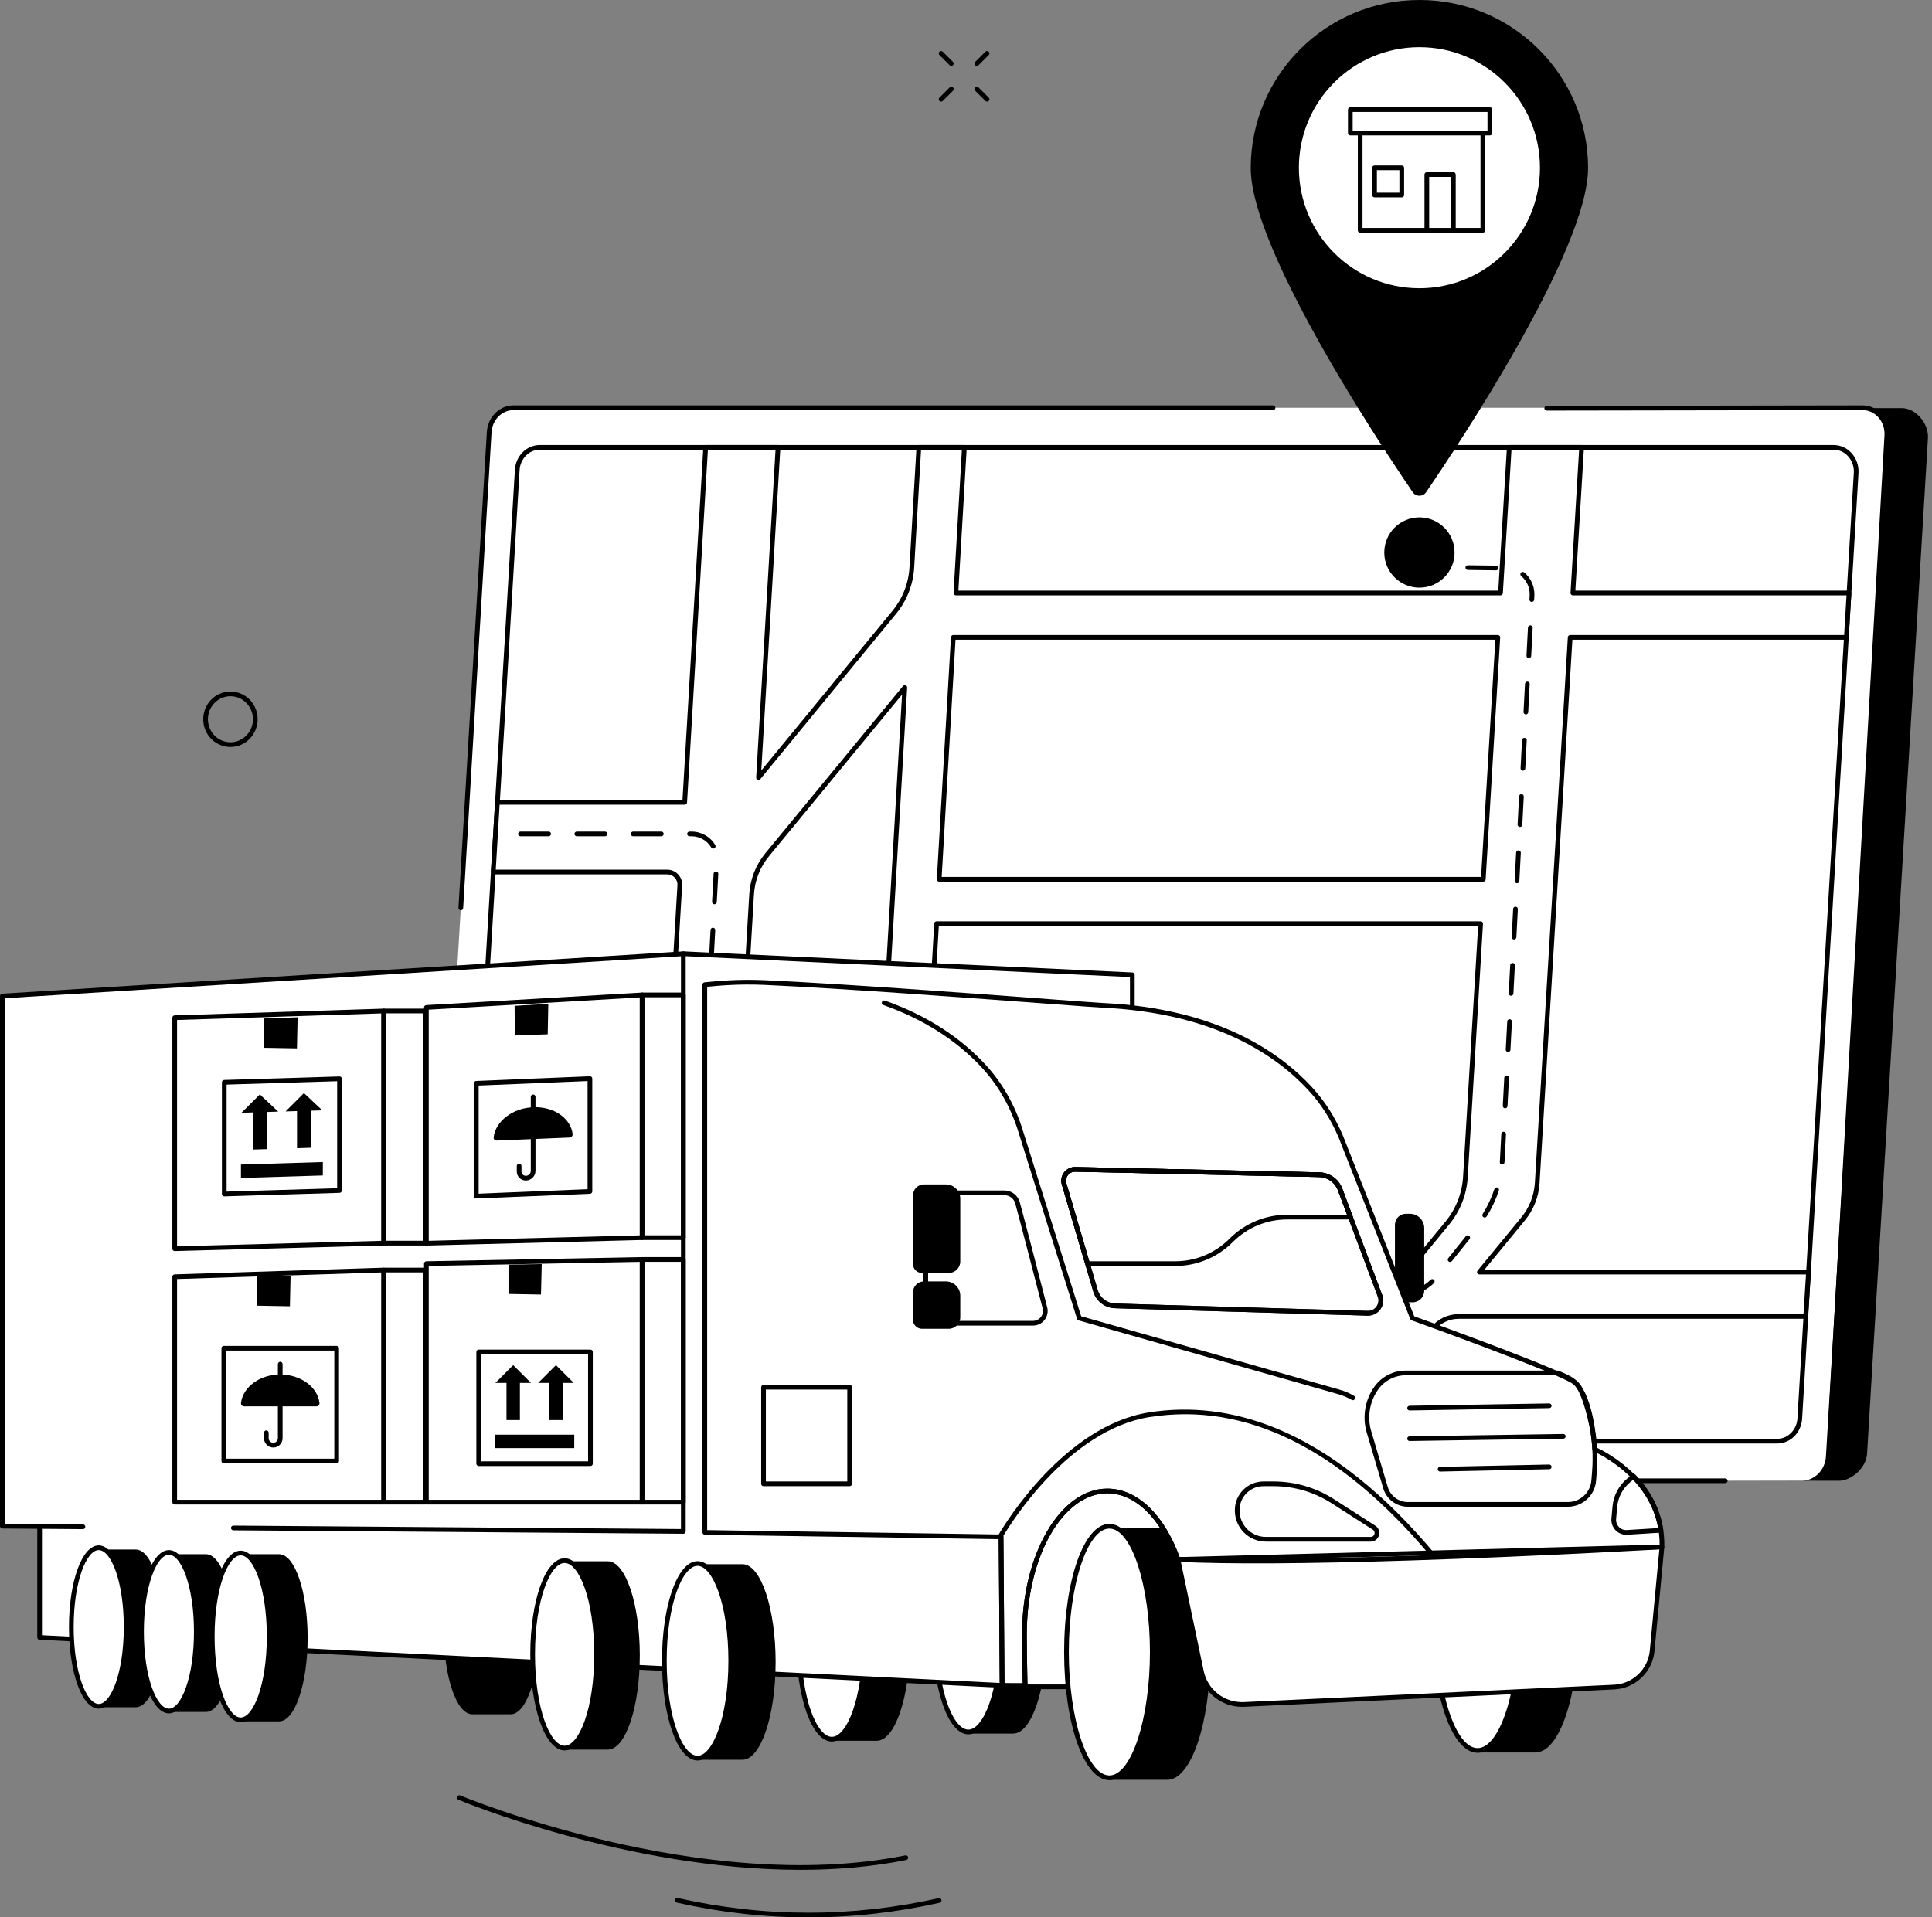 <svg width="135" height="134" viewBox="0 0 135 134" fill="none" xmlns="http://www.w3.org/2000/svg">
<rect x="0" y="0" width="135" height="134" fill="#808080" stroke="none"/>
<path d="M56.499 134C53.419 134 50.34 133.655 47.28 132.964C47.192 132.944 47.136 132.856 47.156 132.768C47.176 132.679 47.264 132.624 47.353 132.644C53.405 134.011 59.54 134.015 65.588 132.656C65.677 132.635 65.764 132.691 65.784 132.78C65.803 132.868 65.748 132.956 65.659 132.976C62.621 133.659 59.56 134 56.499 134Z" fill="black"/>
<path d="M55.931 130.676C43.805 130.676 32.169 125.839 32.029 125.779C31.946 125.744 31.907 125.648 31.942 125.565C31.977 125.481 32.073 125.443 32.157 125.477C32.324 125.548 49.075 132.51 63.262 129.667C63.351 129.649 63.438 129.707 63.455 129.796C63.473 129.885 63.416 129.971 63.327 129.989C60.904 130.474 58.407 130.676 55.931 130.676Z" fill="black"/>
<path d="M16.102 52.205C15.873 52.205 15.644 52.162 15.424 52.076C14.944 51.89 14.567 51.524 14.361 51.046C13.94 50.069 14.376 48.925 15.334 48.495C15.795 48.288 16.308 48.275 16.779 48.457C17.259 48.644 17.636 49.01 17.843 49.488C18.264 50.464 17.827 51.609 16.869 52.039C16.623 52.149 16.363 52.205 16.102 52.205ZM16.101 48.658C15.886 48.658 15.671 48.703 15.469 48.794C14.673 49.151 14.311 50.103 14.662 50.916C14.833 51.313 15.146 51.616 15.543 51.771C15.931 51.922 16.354 51.911 16.734 51.74C17.53 51.383 17.892 50.431 17.541 49.617C17.37 49.221 17.057 48.917 16.661 48.763C16.479 48.693 16.29 48.658 16.101 48.658Z" fill="black"/>
<path d="M66.474 4.608C66.432 4.608 66.39 4.592 66.358 4.56L65.644 3.847C65.58 3.783 65.58 3.679 65.644 3.615C65.708 3.551 65.812 3.551 65.876 3.615L66.59 4.328C66.654 4.392 66.654 4.496 66.59 4.56C66.558 4.592 66.516 4.608 66.474 4.608Z" fill="black"/>
<path d="M68.973 7.105C68.931 7.105 68.889 7.089 68.857 7.057L68.143 6.343C68.079 6.28 68.079 6.176 68.143 6.112C68.207 6.047 68.311 6.047 68.375 6.112L69.089 6.825C69.153 6.889 69.153 6.993 69.089 7.057C69.057 7.089 69.015 7.105 68.973 7.105Z" fill="black"/>
<path d="M65.76 7.105C65.718 7.105 65.676 7.089 65.644 7.057C65.58 6.993 65.58 6.889 65.644 6.825L66.358 6.112C66.422 6.047 66.526 6.047 66.59 6.112C66.654 6.176 66.654 6.28 66.59 6.343L65.876 7.057C65.844 7.089 65.802 7.105 65.76 7.105Z" fill="black"/>
<path d="M68.259 4.608C68.217 4.608 68.175 4.592 68.143 4.56C68.079 4.496 68.079 4.392 68.143 4.328L68.857 3.615C68.921 3.551 69.025 3.551 69.089 3.615C69.153 3.679 69.153 3.783 69.089 3.847L68.375 4.56C68.343 4.592 68.301 4.608 68.259 4.608Z" fill="black"/>
<path d="M128.493 103.487L34.501 103.31C33.518 103.31 32.74 102.423 32.802 101.374L37.055 30.397C37.112 29.438 37.856 28.692 38.754 28.692L132.878 28.521C133.861 28.521 134.779 29.58 134.716 30.628L130.464 101.606C130.406 102.564 129.391 103.487 128.493 103.487Z" fill="black"/>
<path d="M125.892 103.487H31.628C30.645 103.487 29.867 102.6 29.929 101.551L34.182 30.201C34.239 29.243 34.983 28.497 35.88 28.497H130.145C131.127 28.497 131.906 29.384 131.843 30.433L127.59 101.783C127.533 102.741 126.79 103.487 125.892 103.487Z" fill="white"/>
<path d="M78.809 103.651H63.754C63.663 103.651 63.59 103.577 63.59 103.487C63.59 103.396 63.663 103.323 63.754 103.323H78.809C78.899 103.323 78.973 103.396 78.973 103.487C78.973 103.577 78.899 103.651 78.809 103.651Z" fill="black"/>
<path d="M120.556 103.651H85.72C85.629 103.651 85.556 103.577 85.556 103.487C85.556 103.396 85.629 103.323 85.72 103.323H120.556C120.646 103.323 120.72 103.396 120.72 103.487C120.72 103.577 120.646 103.651 120.556 103.651Z" fill="black"/>
<path d="M127.906 99.813C127.903 99.813 127.9 99.813 127.896 99.813C127.806 99.808 127.737 99.73 127.742 99.64L131.68 30.423C131.709 29.943 131.542 29.475 131.224 29.137C130.935 28.83 130.552 28.661 130.145 28.661L108.078 28.696C108.078 28.696 108.078 28.696 108.078 28.696C107.988 28.696 107.914 28.623 107.914 28.532C107.914 28.442 107.987 28.368 108.078 28.368L130.145 28.332C130.643 28.332 131.111 28.538 131.463 28.912C131.843 29.315 132.041 29.873 132.007 30.442L128.069 99.658C128.064 99.746 127.992 99.813 127.906 99.813Z" fill="black"/>
<path d="M32.2 63.618C32.197 63.618 32.194 63.618 32.19 63.618C32.1 63.613 32.031 63.535 32.036 63.444L34.019 30.191C34.081 29.149 34.899 28.332 35.881 28.332H88.957C89.048 28.332 89.121 28.406 89.121 28.497C89.121 28.587 89.048 28.661 88.957 28.661H35.881C35.072 28.661 34.398 29.342 34.346 30.211L32.364 63.464C32.359 63.551 32.287 63.618 32.2 63.618Z" fill="black"/>
<path d="M124.188 100.718H33.776C32.867 100.718 32.146 99.896 32.203 98.925L36.142 32.843C36.195 31.956 36.884 31.265 37.715 31.265H128.127C129.037 31.265 129.758 32.087 129.7 33.058L125.761 99.14C125.708 100.027 125.02 100.718 124.188 100.718Z" fill="white"/>
<path d="M124.189 100.882H33.777C33.313 100.882 32.876 100.691 32.548 100.342C32.194 99.966 32.009 99.447 32.041 98.916L35.979 32.834C36.037 31.862 36.8 31.101 37.716 31.101H128.128C128.592 31.101 129.029 31.293 129.357 31.642C129.711 32.017 129.896 32.537 129.864 33.068L125.926 99.15C125.868 100.121 125.105 100.882 124.189 100.882ZM37.716 31.429C36.974 31.429 36.354 32.055 36.307 32.853L32.368 98.935C32.342 99.376 32.494 99.807 32.787 100.117C33.053 100.399 33.404 100.554 33.777 100.554H124.189C124.932 100.554 125.551 99.929 125.598 99.13L129.537 33.048C129.563 32.608 129.411 32.177 129.118 31.866C128.853 31.584 128.501 31.429 128.128 31.429H37.716Z" fill="black"/>
<path d="M109.718 44.545H129.015L129.201 41.444H109.904L110.516 31.265H105.46L104.849 41.444H66.793L67.387 31.265H64.204L63.715 39.655C63.648 40.805 63.218 41.904 62.487 42.794L53.002 54.344L54.366 31.265H49.31L47.843 56.075H34.755L34.468 60.942H46.623C47.129 60.942 47.531 61.368 47.501 61.874L46.843 73.012C46.784 74.009 47.029 75 47.545 75.855L49.247 78.672H41.992C41.026 78.672 40.228 79.425 40.172 80.389L39.675 88.904H32.8L32.591 92.005H39.494L38.986 100.718H42.168L42.676 92.005H57.29L62.546 100.718H67.602L62.346 92.005H95.77L88.615 100.718H93.67L100.125 92.858C100.569 92.318 101.231 92.005 101.929 92.005H126.176L126.372 88.904H103.373L106.427 85.185C107.013 84.471 107.359 83.589 107.415 82.667L109.718 44.545ZM104.662 44.545L103.646 61.451H65.626L66.612 44.545H104.662ZM52.701 76.021C52.119 75.058 51.843 73.942 51.91 72.819L52.518 62.519C52.579 61.494 52.963 60.515 53.616 59.723L63.225 48.051L61.56 76.586C61.492 77.757 60.523 78.672 59.35 78.672H54.302L52.701 76.021ZM42.857 88.904L43.219 82.695C43.25 82.177 43.678 81.773 44.196 81.773H51.118L55.419 88.904H42.857ZM59.477 87.25L56.173 81.773H61.353C63.095 81.773 64.532 80.411 64.626 78.672H64.621L65.445 64.553H103.46L102.396 82.249C102.325 83.432 101.882 84.563 101.129 85.479L98.317 88.904H62.406C61.207 88.904 60.096 88.276 59.477 87.25Z" fill="white"/>
<path d="M93.67 100.882H88.615C88.551 100.882 88.493 100.845 88.466 100.788C88.439 100.731 88.447 100.663 88.488 100.614L95.423 92.169H62.636L67.742 100.633C67.773 100.684 67.774 100.747 67.745 100.798C67.716 100.85 67.661 100.882 67.602 100.882H62.546C62.489 100.882 62.435 100.852 62.406 100.803L57.197 92.169H42.831L42.332 100.728C42.327 100.814 42.255 100.882 42.168 100.882H38.986C38.941 100.882 38.897 100.863 38.866 100.83C38.835 100.798 38.819 100.753 38.822 100.708L39.32 92.169H32.591C32.545 92.169 32.502 92.15 32.471 92.117C32.44 92.084 32.424 92.039 32.427 91.994L32.637 88.892C32.643 88.806 32.714 88.739 32.8 88.739H39.52L40.008 80.379C40.069 79.33 40.941 78.508 41.992 78.508H48.956L47.405 75.94C46.869 75.052 46.617 74.036 46.679 73.002L47.337 61.864C47.349 61.665 47.28 61.476 47.144 61.331C47.007 61.186 46.822 61.106 46.623 61.106H34.468C34.423 61.106 34.38 61.087 34.349 61.054C34.318 61.021 34.302 60.977 34.304 60.932L34.591 56.064C34.596 55.978 34.668 55.91 34.755 55.91H47.689L49.146 31.255C49.151 31.168 49.223 31.101 49.31 31.101H54.366C54.411 31.101 54.454 31.119 54.485 31.152C54.516 31.185 54.532 31.229 54.529 31.274L53.195 53.849L62.361 42.689C63.074 41.82 63.486 40.767 63.551 39.645L64.041 31.255C64.046 31.168 64.118 31.101 64.205 31.101H67.387C67.432 31.101 67.475 31.119 67.506 31.152C67.537 31.185 67.553 31.229 67.551 31.274L66.967 41.279H104.694L105.297 31.255C105.302 31.168 105.373 31.101 105.46 31.101H110.516C110.561 31.101 110.604 31.119 110.636 31.152C110.666 31.185 110.682 31.229 110.68 31.274L110.078 41.279H129.201C129.246 41.279 129.289 41.298 129.32 41.331C129.351 41.364 129.367 41.408 129.365 41.453L129.179 44.555C129.174 44.642 129.102 44.709 129.015 44.709H109.872L107.578 82.676C107.52 83.64 107.166 84.543 106.553 85.289L103.72 88.739H126.372C126.417 88.739 126.46 88.758 126.491 88.791C126.522 88.824 126.538 88.868 126.536 88.914L126.339 92.015C126.334 92.102 126.262 92.169 126.176 92.169H101.929C101.277 92.169 100.666 92.458 100.252 92.962L93.797 100.822C93.766 100.86 93.719 100.882 93.67 100.882ZM88.961 100.554H93.593L99.999 92.754C100.475 92.174 101.179 91.841 101.929 91.841H126.022L126.197 89.067H103.373C103.309 89.067 103.252 89.031 103.224 88.974C103.197 88.916 103.206 88.848 103.246 88.799L106.3 85.081C106.868 84.389 107.197 83.55 107.251 82.656L109.554 44.535C109.56 44.449 109.631 44.381 109.718 44.381H128.861L129.027 41.608H109.904C109.859 41.608 109.816 41.589 109.785 41.556C109.754 41.523 109.738 41.479 109.741 41.434L110.342 31.429H105.615L105.012 41.453C105.007 41.54 104.936 41.608 104.849 41.608H66.793C66.748 41.608 66.705 41.589 66.674 41.556C66.643 41.523 66.627 41.479 66.63 41.434L67.213 31.429H64.36L63.879 39.664C63.809 40.857 63.372 41.975 62.614 42.897L53.129 54.448C53.084 54.503 53.008 54.523 52.942 54.496C52.876 54.471 52.834 54.405 52.838 54.334L54.192 31.429H49.465L48.008 56.084C48.002 56.171 47.931 56.238 47.844 56.238H34.91L34.642 60.778H46.623C46.913 60.778 47.183 60.895 47.382 61.106C47.582 61.317 47.682 61.593 47.665 61.883L47.006 73.021C46.949 73.989 47.184 74.94 47.685 75.77L49.387 78.587C49.418 78.638 49.419 78.701 49.39 78.752C49.361 78.804 49.306 78.836 49.247 78.836H41.992C41.114 78.836 40.386 79.522 40.335 80.399L39.839 88.913C39.834 89 39.762 89.068 39.675 89.068H32.954L32.766 91.841H39.494C39.539 91.841 39.582 91.86 39.613 91.892C39.644 91.925 39.66 91.969 39.658 92.015L39.159 100.554H42.013L42.512 91.996C42.517 91.909 42.589 91.841 42.676 91.841H57.29C57.347 91.841 57.401 91.871 57.431 91.92L62.639 100.554H67.311L62.205 92.09C62.175 92.039 62.174 91.976 62.203 91.924C62.232 91.873 62.287 91.841 62.346 91.841H95.77C95.833 91.841 95.891 91.877 95.918 91.935C95.945 91.992 95.937 92.06 95.897 92.109L88.961 100.554ZM98.317 89.067H62.406C61.158 89.067 59.982 88.403 59.337 87.335L56.033 81.858C56.002 81.807 56.002 81.744 56.031 81.692C56.06 81.641 56.114 81.609 56.173 81.609H61.354C62.996 81.609 64.354 80.333 64.46 78.698C64.458 78.686 64.457 78.674 64.458 78.662L65.281 64.543C65.286 64.456 65.358 64.388 65.445 64.388H103.46C103.505 64.388 103.548 64.407 103.579 64.44C103.61 64.473 103.626 64.517 103.624 64.562L102.56 82.258C102.486 83.484 102.036 84.634 101.256 85.583L98.444 89.008C98.412 89.046 98.366 89.067 98.317 89.067ZM59.618 87.165C60.204 88.136 61.272 88.739 62.406 88.739H98.239L101.003 85.374C101.738 84.479 102.163 83.395 102.233 82.239L103.286 64.716H65.6L64.787 78.645C64.789 78.656 64.79 78.668 64.79 78.68C64.692 80.507 63.182 81.937 61.354 81.937H56.464L59.618 87.165ZM55.419 89.067H42.857C42.812 89.067 42.769 89.049 42.738 89.016C42.707 88.983 42.691 88.939 42.694 88.894L43.056 82.685C43.091 82.082 43.592 81.609 44.196 81.609H51.118C51.175 81.609 51.229 81.639 51.258 81.688L55.56 88.819C55.59 88.869 55.591 88.933 55.562 88.984C55.533 89.036 55.478 89.067 55.419 89.067ZM43.031 88.739H55.128L51.025 81.937H44.196C43.765 81.937 43.408 82.274 43.383 82.704L43.031 88.739ZM59.35 78.836H54.303C54.245 78.836 54.192 78.806 54.162 78.756L52.56 76.105C51.959 75.109 51.677 73.969 51.746 72.809L52.355 62.509C52.418 61.442 52.81 60.443 53.489 59.618L63.099 47.946C63.144 47.891 63.219 47.872 63.285 47.898C63.351 47.924 63.393 47.989 63.389 48.06L61.724 76.595C61.651 77.852 60.608 78.836 59.35 78.836ZM54.395 78.508H59.35C60.435 78.508 61.334 77.659 61.397 76.576L63.032 48.544L53.743 59.827C53.108 60.597 52.741 61.532 52.682 62.528L52.074 72.828C52.009 73.922 52.274 74.997 52.841 75.936L54.395 78.508ZM103.646 61.615H65.626C65.581 61.615 65.538 61.596 65.507 61.564C65.476 61.531 65.46 61.486 65.462 61.441L66.449 44.535C66.454 44.449 66.526 44.381 66.612 44.381H104.662C104.708 44.381 104.751 44.4 104.782 44.433C104.813 44.465 104.829 44.51 104.826 44.555L103.81 61.461C103.805 61.547 103.733 61.615 103.646 61.615ZM65.8 61.287H103.492L104.488 44.709H66.767L65.8 61.287Z" fill="black"/>
<path d="M60.81 90.616C60.148 90.616 59.515 90.411 58.981 90.023C58.908 89.97 58.892 89.868 58.945 89.794C58.998 89.721 59.1 89.704 59.174 89.758C59.652 90.105 60.217 90.288 60.809 90.288L60.927 90.288C61.018 90.288 61.091 90.361 61.092 90.452C61.092 90.542 61.018 90.616 60.928 90.616L60.81 90.616ZM62.896 90.613C62.806 90.613 62.732 90.54 62.732 90.449C62.732 90.358 62.805 90.285 62.896 90.285L64.865 90.281C64.865 90.281 64.865 90.281 64.865 90.281C64.956 90.281 65.029 90.355 65.029 90.445C65.029 90.536 64.956 90.609 64.865 90.61L62.897 90.613C62.896 90.613 62.896 90.613 62.896 90.613ZM66.834 90.606C66.743 90.606 66.67 90.533 66.67 90.443C66.67 90.352 66.743 90.278 66.834 90.278L68.802 90.275C68.802 90.275 68.802 90.275 68.802 90.275C68.893 90.275 68.966 90.348 68.967 90.439C68.967 90.53 68.893 90.603 68.803 90.603L66.834 90.606C66.834 90.606 66.834 90.606 66.834 90.606ZM70.771 90.6C70.681 90.6 70.607 90.527 70.607 90.437C70.607 90.346 70.68 90.272 70.771 90.272L72.74 90.269C72.74 90.269 72.74 90.269 72.74 90.269C72.831 90.269 72.904 90.342 72.904 90.433C72.904 90.523 72.831 90.597 72.74 90.597L70.772 90.6C70.771 90.6 70.771 90.6 70.771 90.6ZM74.709 90.594C74.618 90.594 74.545 90.521 74.545 90.43C74.544 90.34 74.618 90.266 74.708 90.266L76.677 90.263C76.677 90.263 76.677 90.263 76.677 90.263C76.768 90.263 76.841 90.336 76.841 90.427C76.842 90.517 76.768 90.591 76.678 90.591L74.709 90.594C74.709 90.594 74.709 90.594 74.709 90.594ZM78.646 90.588C78.556 90.588 78.482 90.515 78.482 90.424C78.482 90.334 78.555 90.26 78.646 90.26L80.615 90.257C80.615 90.257 80.615 90.257 80.615 90.257C80.705 90.257 80.779 90.33 80.779 90.42C80.779 90.511 80.706 90.585 80.615 90.585L78.646 90.588C78.646 90.588 78.646 90.588 78.646 90.588ZM82.584 90.582C82.493 90.582 82.42 90.508 82.42 90.418C82.419 90.327 82.493 90.254 82.583 90.254L84.552 90.25C84.552 90.25 84.552 90.25 84.552 90.25C84.643 90.25 84.716 90.323 84.716 90.414C84.717 90.505 84.643 90.578 84.553 90.578L82.584 90.582C82.584 90.582 82.584 90.582 82.584 90.582ZM86.521 90.575C86.43 90.575 86.357 90.502 86.357 90.412C86.357 90.321 86.43 90.247 86.521 90.247L88.489 90.244C88.49 90.244 88.49 90.244 88.49 90.244C88.58 90.244 88.654 90.317 88.654 90.408C88.654 90.498 88.581 90.572 88.49 90.572L86.521 90.575C86.521 90.575 86.521 90.575 86.521 90.575ZM90.459 90.569C90.368 90.569 90.295 90.496 90.294 90.405C90.294 90.315 90.368 90.241 90.458 90.241L92.427 90.238C92.427 90.238 92.427 90.238 92.427 90.238C92.518 90.238 92.591 90.311 92.591 90.402C92.591 90.492 92.518 90.566 92.427 90.566L90.459 90.569C90.459 90.569 90.459 90.569 90.459 90.569ZM94.396 90.563C94.305 90.563 94.232 90.49 94.232 90.399C94.232 90.308 94.305 90.235 94.396 90.235L96.364 90.232C96.364 90.232 96.364 90.232 96.365 90.232C96.455 90.232 96.528 90.305 96.529 90.395C96.529 90.486 96.455 90.56 96.365 90.56L94.396 90.563H94.396ZM98.333 90.543C98.249 90.543 98.178 90.48 98.17 90.395C98.161 90.305 98.226 90.225 98.317 90.215C98.936 90.153 99.522 89.878 99.965 89.44C100.029 89.376 100.133 89.376 100.197 89.441C100.26 89.505 100.26 89.609 100.195 89.673C99.699 90.164 99.043 90.472 98.349 90.542C98.344 90.542 98.338 90.543 98.333 90.543ZM57.884 88.513C57.828 88.513 57.773 88.484 57.742 88.432L56.737 86.74C56.691 86.662 56.717 86.561 56.794 86.515C56.872 86.468 56.973 86.494 57.019 86.572L58.025 88.265C58.071 88.343 58.045 88.443 57.967 88.49C57.941 88.505 57.912 88.513 57.884 88.513ZM101.325 88.196C101.289 88.196 101.253 88.185 101.223 88.16C101.152 88.104 101.141 88 101.197 87.93L102.428 86.393C102.484 86.322 102.588 86.31 102.658 86.367C102.729 86.424 102.741 86.527 102.684 86.598L101.453 88.135C101.421 88.175 101.373 88.196 101.325 88.196ZM55.873 85.127C55.817 85.127 55.762 85.099 55.732 85.047L54.726 83.354C54.68 83.276 54.706 83.176 54.783 83.129C54.861 83.083 54.962 83.109 55.008 83.187L56.014 84.879C56.06 84.957 56.034 85.058 55.956 85.104C55.93 85.12 55.901 85.127 55.873 85.127ZM103.743 85.091C103.713 85.091 103.683 85.083 103.656 85.066C103.579 85.018 103.556 84.916 103.604 84.84C103.946 84.295 104.221 83.709 104.422 83.098C104.451 83.012 104.543 82.965 104.63 82.993C104.716 83.022 104.762 83.115 104.734 83.201C104.524 83.837 104.238 84.447 103.882 85.014C103.851 85.064 103.798 85.091 103.743 85.091ZM53.862 81.742C53.806 81.742 53.752 81.713 53.721 81.662L52.716 79.969C52.669 79.891 52.695 79.79 52.773 79.744C52.851 79.698 52.952 79.724 52.998 79.801L54.003 81.494C54.049 81.572 54.024 81.673 53.946 81.719C53.919 81.734 53.891 81.742 53.862 81.742ZM104.963 81.387C104.959 81.387 104.955 81.387 104.95 81.387C104.86 81.38 104.792 81.301 104.799 81.211C104.804 81.153 104.807 81.094 104.811 81.037L104.905 79.249C104.909 79.159 104.979 79.087 105.077 79.094C105.168 79.099 105.237 79.176 105.232 79.266L105.138 81.055C105.135 81.115 105.131 81.176 105.126 81.236C105.12 81.322 105.048 81.387 104.963 81.387ZM51.852 78.356C51.795 78.356 51.741 78.328 51.71 78.276L50.705 76.583C50.659 76.505 50.684 76.405 50.762 76.359C50.84 76.312 50.941 76.338 50.987 76.416L51.992 78.109C52.039 78.186 52.013 78.287 51.935 78.333C51.909 78.349 51.88 78.356 51.852 78.356ZM105.172 77.456C105.169 77.456 105.166 77.456 105.163 77.455C105.073 77.451 105.004 77.373 105.008 77.283L105.112 75.317C105.116 75.227 105.189 75.157 105.284 75.162C105.375 75.166 105.444 75.244 105.439 75.334L105.336 77.3C105.331 77.388 105.259 77.456 105.172 77.456ZM49.911 74.934C49.846 74.934 49.784 74.896 49.758 74.832C49.507 74.206 49.349 73.548 49.29 72.877C49.282 72.787 49.349 72.707 49.439 72.699C49.531 72.69 49.609 72.758 49.617 72.848C49.673 73.487 49.823 74.113 50.063 74.709C50.097 74.793 50.056 74.889 49.972 74.922C49.952 74.93 49.931 74.934 49.911 74.934ZM105.379 73.523C105.376 73.523 105.373 73.523 105.37 73.523C105.28 73.519 105.21 73.441 105.215 73.351L105.319 71.385C105.324 71.294 105.398 71.226 105.491 71.23C105.582 71.234 105.651 71.312 105.646 71.402L105.543 73.368C105.538 73.456 105.466 73.523 105.379 73.523ZM49.493 71.06C49.49 71.06 49.487 71.06 49.484 71.06C49.393 71.055 49.324 70.978 49.329 70.887L49.436 68.921C49.441 68.831 49.52 68.761 49.609 68.767C49.699 68.772 49.769 68.849 49.764 68.939L49.657 70.905C49.652 70.993 49.58 71.06 49.493 71.06ZM105.586 69.591C105.583 69.591 105.58 69.591 105.577 69.591C105.487 69.587 105.417 69.509 105.422 69.419L105.526 67.453C105.53 67.362 105.601 67.29 105.698 67.298C105.789 67.302 105.858 67.38 105.853 67.47L105.75 69.436C105.745 69.524 105.673 69.591 105.586 69.591ZM49.707 67.129C49.704 67.129 49.701 67.129 49.698 67.129C49.608 67.124 49.538 67.046 49.543 66.956L49.65 64.99C49.655 64.899 49.732 64.83 49.823 64.835C49.913 64.84 49.983 64.917 49.978 65.008L49.871 66.974C49.866 67.061 49.794 67.129 49.707 67.129ZM105.793 65.659C105.79 65.659 105.787 65.659 105.784 65.659C105.694 65.654 105.624 65.577 105.629 65.487L105.732 63.521C105.737 63.431 105.81 63.359 105.905 63.366C105.996 63.37 106.065 63.448 106.06 63.538L105.957 65.504C105.952 65.591 105.88 65.659 105.793 65.659ZM49.921 63.197C49.918 63.197 49.915 63.197 49.912 63.197C49.822 63.192 49.752 63.114 49.757 63.024L49.865 61.058C49.869 60.968 49.949 60.894 50.037 60.903C50.128 60.908 50.197 60.986 50.192 61.076L50.085 63.042C50.08 63.129 50.008 63.197 49.921 63.197ZM106 61.727C105.997 61.727 105.994 61.727 105.991 61.727C105.901 61.722 105.831 61.645 105.836 61.555L105.94 59.589C105.944 59.498 106.02 59.429 106.112 59.434C106.203 59.438 106.272 59.516 106.267 59.606L106.164 61.572C106.159 61.66 106.087 61.727 106 61.727ZM49.839 59.308C49.783 59.308 49.728 59.279 49.697 59.228C49.412 58.745 48.887 58.446 48.328 58.446H48.18C48.089 58.446 48.016 58.373 48.016 58.282C48.016 58.191 48.089 58.118 48.18 58.118H48.328C49.002 58.118 49.636 58.479 49.98 59.06C50.026 59.139 50 59.239 49.922 59.285C49.896 59.301 49.867 59.308 49.839 59.308ZM46.211 58.446H44.242C44.151 58.446 44.078 58.372 44.078 58.282C44.078 58.191 44.151 58.118 44.242 58.118H46.211C46.301 58.118 46.375 58.191 46.375 58.282C46.375 58.372 46.302 58.446 46.211 58.446ZM42.273 58.446H40.305C40.214 58.446 40.141 58.372 40.141 58.282C40.141 58.191 40.214 58.118 40.305 58.118H42.273C42.364 58.118 42.437 58.191 42.437 58.282C42.437 58.372 42.364 58.446 42.273 58.446ZM38.336 58.446H36.367C36.277 58.446 36.203 58.372 36.203 58.282C36.203 58.191 36.276 58.118 36.367 58.118H38.336C38.427 58.118 38.5 58.191 38.5 58.282C38.5 58.372 38.427 58.446 38.336 58.446ZM106.207 57.795C106.204 57.795 106.201 57.795 106.198 57.795C106.108 57.791 106.038 57.713 106.043 57.623L106.146 55.657C106.151 55.566 106.223 55.498 106.319 55.502C106.41 55.506 106.479 55.584 106.474 55.674L106.371 57.64C106.366 57.727 106.294 57.795 106.207 57.795ZM106.414 53.863C106.411 53.863 106.408 53.863 106.405 53.863C106.315 53.858 106.245 53.781 106.25 53.691L106.354 51.725C106.358 51.634 106.433 51.562 106.526 51.569C106.617 51.574 106.686 51.651 106.681 51.742L106.578 53.708C106.573 53.795 106.501 53.863 106.414 53.863ZM106.621 49.931C106.618 49.931 106.615 49.931 106.612 49.931C106.522 49.926 106.452 49.849 106.457 49.759L106.56 47.793C106.565 47.702 106.636 47.632 106.733 47.637C106.823 47.642 106.893 47.719 106.888 47.81L106.785 49.776C106.78 49.864 106.708 49.931 106.621 49.931ZM106.828 45.999C106.825 45.999 106.822 45.999 106.819 45.999C106.729 45.994 106.659 45.917 106.664 45.827L106.767 43.861C106.772 43.77 106.845 43.701 106.94 43.705C107.03 43.71 107.1 43.787 107.095 43.878L106.992 45.844C106.987 45.931 106.915 45.999 106.828 45.999ZM107.035 42.067C107.032 42.067 107.029 42.067 107.026 42.067C106.936 42.062 106.866 41.985 106.871 41.895L106.885 41.618C106.887 41.588 106.888 41.558 106.888 41.529C106.888 41.037 106.671 40.574 106.293 40.256C106.224 40.198 106.215 40.094 106.273 40.025C106.331 39.956 106.434 39.947 106.504 40.005C106.956 40.385 107.216 40.94 107.216 41.529C107.216 41.564 107.215 41.6 107.213 41.635L107.199 41.912C107.194 41.999 107.122 42.067 107.035 42.067ZM104.531 39.859C104.531 39.859 104.53 39.859 104.529 39.859L102.56 39.833C102.47 39.831 102.397 39.757 102.399 39.666C102.4 39.577 102.473 39.505 102.563 39.505C102.563 39.505 102.564 39.505 102.565 39.505L104.533 39.531C104.624 39.532 104.696 39.606 104.695 39.697C104.694 39.787 104.621 39.859 104.531 39.859ZM100.594 39.806C100.593 39.806 100.593 39.806 100.592 39.806L98.954 39.785C98.863 39.783 98.791 39.709 98.792 39.618C98.793 39.529 98.866 39.456 98.956 39.456C98.957 39.456 98.957 39.456 98.958 39.456L100.596 39.478C100.687 39.48 100.759 39.554 100.758 39.645C100.757 39.734 100.684 39.806 100.594 39.806Z" fill="black"/>
<path d="M99.183 0C92.674 0 87.397 5.261 87.397 11.752C87.397 13.374 88.134 15.643 89.239 18.134C92.024 24.413 97.149 32.102 98.716 34.399C98.94 34.728 99.425 34.729 99.65 34.4C101.837 31.193 110.968 17.464 110.968 11.752C110.968 5.261 105.692 0 99.183 0Z" fill="black"/>
<path d="M99.183 20.146C103.835 20.146 107.606 16.375 107.606 11.723C107.606 7.071 103.835 3.3 99.183 3.3C94.532 3.3 90.761 7.071 90.761 11.723C90.761 16.375 94.532 20.146 99.183 20.146Z" fill="white"/>
<path d="M99.183 41.07C100.54 41.07 101.639 39.97 101.639 38.614C101.639 37.258 100.54 36.158 99.183 36.158C97.827 36.158 96.728 37.258 96.728 38.614C96.728 39.97 97.827 41.07 99.183 41.07Z" fill="black"/>
<path d="M103.615 9.064H95.043V16.099H103.615V9.064Z" fill="white"/>
<path d="M103.615 16.262H95.043C94.952 16.262 94.879 16.189 94.879 16.098V9.064C94.879 8.973 94.952 8.9 95.043 8.9H103.615C103.705 8.9 103.779 8.973 103.779 9.064V16.098C103.779 16.189 103.705 16.262 103.615 16.262ZM95.207 15.934H103.451V9.228H95.207V15.934Z" fill="black"/>
<path d="M101.555 12.201H99.701V16.098H101.555V12.201Z" fill="white"/>
<path d="M101.555 16.262H99.701C99.611 16.262 99.537 16.189 99.537 16.098V12.201C99.537 12.11 99.611 12.037 99.701 12.037H101.555C101.646 12.037 101.719 12.11 101.719 12.201V16.098C101.719 16.189 101.646 16.262 101.555 16.262ZM99.865 15.934H101.391V12.365H99.865V15.934Z" fill="black"/>
<path d="M97.949 11.73H96.048V13.631H97.949V11.73Z" fill="white"/>
<path d="M97.949 13.795H96.048C95.957 13.795 95.884 13.721 95.884 13.631V11.729C95.884 11.639 95.957 11.565 96.048 11.565H97.949C98.04 11.565 98.113 11.639 98.113 11.729V13.631C98.113 13.721 98.04 13.795 97.949 13.795ZM96.212 13.466H97.785V11.893H96.212V13.466Z" fill="black"/>
<path d="M104.103 7.661H94.356V9.3H104.103V7.661Z" fill="white"/>
<path d="M104.103 9.465H94.355C94.265 9.465 94.191 9.392 94.191 9.301V7.661C94.191 7.57 94.265 7.497 94.355 7.497H104.103C104.193 7.497 104.267 7.57 104.267 7.661V9.301C104.267 9.392 104.193 9.465 104.103 9.465ZM94.519 9.137H103.939V7.825H94.519V9.137Z" fill="black"/>
<path d="M70.798 107.487C70.797 107.487 70.794 107.487 70.794 107.487H67.666H67.663C66.382 107.487 65.343 110.563 65.343 114.319C65.343 118.076 66.382 121.153 67.663 121.153H67.665H70.794C70.794 121.153 70.797 121.153 70.798 121.153C72.08 121.153 73.118 118.076 73.118 114.32C73.118 110.564 72.08 107.487 70.798 107.487Z" fill="black"/>
<path d="M67.663 121.042C68.944 121.042 69.983 117.997 69.983 114.24C69.983 110.484 68.944 107.439 67.663 107.439C66.381 107.439 65.343 110.484 65.343 114.24C65.343 117.997 66.381 121.042 67.663 121.042Z" fill="white"/>
<path d="M67.663 121.206C66.27 121.206 65.179 118.147 65.179 114.24C65.179 110.335 66.27 107.275 67.663 107.275C69.056 107.275 70.147 110.335 70.147 114.24C70.147 118.147 69.056 121.206 67.663 121.206ZM67.663 107.603C66.622 107.603 65.507 110.27 65.507 114.241C65.507 118.211 66.622 120.878 67.663 120.878C68.704 120.878 69.819 118.211 69.819 114.241C69.819 110.27 68.704 107.603 67.663 107.603Z" fill="black"/>
<path d="M61.261 107.989C61.26 107.989 61.257 107.989 61.257 107.989H58.129H58.126C56.844 107.989 55.806 111.065 55.806 114.822C55.806 118.578 56.844 121.656 58.126 121.656H58.128H61.257C61.257 121.656 61.26 121.656 61.261 121.656C62.542 121.656 63.581 118.579 63.581 114.823C63.581 111.066 62.543 107.989 61.261 107.989Z" fill="black"/>
<path d="M58.126 121.545C59.407 121.545 60.445 118.5 60.445 114.743C60.445 110.987 59.407 107.942 58.126 107.942C56.844 107.942 55.806 110.987 55.806 114.743C55.806 118.5 56.844 121.545 58.126 121.545Z" fill="white"/>
<path d="M58.125 121.709C56.733 121.709 55.642 118.649 55.642 114.743C55.642 110.837 56.733 107.778 58.125 107.778C59.518 107.778 60.609 110.837 60.609 114.743C60.609 118.649 59.518 121.709 58.125 121.709ZM58.125 108.106C57.084 108.106 55.97 110.773 55.97 114.743C55.97 118.714 57.084 121.381 58.125 121.381C59.166 121.381 60.281 118.714 60.281 114.743C60.281 110.773 59.166 108.106 58.125 108.106Z" fill="black"/>
<path d="M35.685 108.127C35.684 108.127 35.681 108.127 35.681 108.127H33C33 108.127 32.998 108.127 32.997 108.127C31.899 108.127 31.009 110.746 31.009 113.966C31.009 117.185 31.899 119.806 32.997 119.806C32.998 119.806 32.999 119.806 32.999 119.806H35.681C35.681 119.806 35.684 119.806 35.685 119.806C36.783 119.806 37.673 117.186 37.673 113.966C37.673 110.747 36.783 108.127 35.685 108.127Z" fill="black"/>
<path d="M70.027 117.79L69.95 76.107L2.768 84.614V114.435L70.027 117.79Z" fill="white"/>
<path d="M70.027 117.955C70.025 117.955 70.022 117.955 70.019 117.955L2.759 114.599C2.672 114.595 2.604 114.523 2.604 114.436V84.614C2.604 84.532 2.665 84.462 2.747 84.451L69.929 75.945C69.976 75.939 70.022 75.953 70.058 75.984C70.093 76.015 70.113 76.06 70.114 76.107L70.191 117.79C70.191 117.835 70.173 117.878 70.14 117.909C70.11 117.938 70.069 117.955 70.027 117.955ZM2.932 114.279L69.863 117.618L69.786 76.293L2.932 84.759V114.279H2.932Z" fill="black"/>
<path d="M79.121 107.109H47.748V66.653L79.121 68.128V107.109Z" fill="white"/>
<path d="M79.121 107.273C79.03 107.273 78.957 107.199 78.957 107.109V68.284L47.74 66.817C47.65 66.813 47.58 66.736 47.584 66.645C47.589 66.555 47.667 66.484 47.756 66.489L79.129 67.964C79.216 67.968 79.285 68.04 79.285 68.128V107.109C79.285 107.199 79.211 107.273 79.121 107.273Z" fill="black"/>
<path d="M47.748 107.109V66.653L0.164 69.61V106.66L47.748 107.109Z" fill="white"/>
<path d="M44.871 69.533V86.495L29.794 86.885V70.408L44.871 69.533Z" fill="white"/>
<path d="M29.794 87.049C29.751 87.049 29.71 87.032 29.679 87.002C29.648 86.972 29.63 86.929 29.63 86.885V70.408C29.63 70.321 29.698 70.249 29.785 70.244L44.861 69.369C44.906 69.367 44.95 69.383 44.983 69.414C45.016 69.445 45.035 69.488 45.035 69.533V86.495C45.035 86.584 44.964 86.657 44.875 86.659L29.798 87.049C29.797 87.049 29.795 87.049 29.794 87.049ZM29.958 70.563V86.717L44.706 86.335V69.707L29.958 70.563Z" fill="black"/>
<path d="M47.748 69.533H44.87V86.495H47.748V69.533Z" fill="white"/>
<path d="M47.748 86.659H44.87C44.779 86.659 44.706 86.586 44.706 86.495V69.533C44.706 69.442 44.779 69.369 44.87 69.369H47.748C47.839 69.369 47.912 69.442 47.912 69.533V86.495C47.912 86.586 47.839 86.659 47.748 86.659ZM45.034 86.331H47.584V69.697H45.034V86.331Z" fill="black"/>
<path d="M35.957 70.296L35.977 72.365L38.272 72.283L38.313 70.153L35.957 70.296Z" fill="black"/>
<path d="M33.282 83.758C33.24 83.758 33.199 83.742 33.169 83.712C33.136 83.681 33.118 83.639 33.118 83.594V75.709C33.118 75.621 33.188 75.548 33.276 75.545L41.215 75.217C41.259 75.213 41.303 75.231 41.336 75.262C41.368 75.293 41.386 75.336 41.386 75.381V83.266C41.386 83.354 41.317 83.426 41.229 83.43L33.289 83.758C33.287 83.758 33.285 83.758 33.282 83.758ZM33.446 75.866V83.423L41.058 83.109V75.552L33.446 75.866Z" fill="black"/>
<path d="M39.8 79.5C39.929 79.495 40.028 79.378 40.013 79.252C39.876 78.143 38.693 77.321 37.253 77.381C35.813 77.44 34.63 78.36 34.493 79.48C34.477 79.608 34.577 79.716 34.706 79.711L39.8 79.5Z" fill="black"/>
<path d="M36.743 82.503C36.577 82.503 36.421 82.441 36.303 82.327C36.179 82.208 36.11 82.047 36.11 81.872V81.492C36.11 81.401 36.184 81.328 36.274 81.328C36.365 81.328 36.438 81.401 36.438 81.492V81.872C36.438 81.956 36.471 82.034 36.53 82.09C36.59 82.148 36.669 82.175 36.757 82.174C36.94 82.167 37.089 82.013 37.089 81.832V76.656C37.089 76.566 37.162 76.492 37.253 76.492C37.343 76.492 37.417 76.566 37.417 76.656V81.832C37.417 82.187 37.127 82.487 36.77 82.502C36.761 82.502 36.752 82.503 36.743 82.503Z" fill="black"/>
<path d="M44.871 88.02V104.982H29.794V88.31L44.871 88.02Z" fill="white"/>
<path d="M44.87 105.146H29.794C29.703 105.146 29.63 105.073 29.63 104.982V88.31C29.63 88.221 29.701 88.148 29.791 88.146L44.867 87.856C44.908 87.854 44.954 87.872 44.985 87.903C45.017 87.934 45.035 87.976 45.035 88.02V104.982C45.035 105.073 44.961 105.146 44.87 105.146ZM29.958 104.818H44.706V88.187L29.958 88.471V104.818Z" fill="black"/>
<path d="M47.748 88.02H44.87V104.982H47.748V88.02Z" fill="white"/>
<path d="M47.748 105.146H44.87C44.779 105.146 44.706 105.073 44.706 104.982V88.02C44.706 87.929 44.779 87.856 44.87 87.856H47.748C47.839 87.856 47.912 87.929 47.912 88.02V104.982C47.912 105.073 47.839 105.146 47.748 105.146ZM45.034 104.818H47.584V88.184H45.034V104.818Z" fill="black"/>
<path d="M35.53 88.383V90.431L37.802 90.472L37.854 88.342L35.53 88.383Z" fill="black"/>
<path d="M41.257 102.456H33.449C33.359 102.456 33.285 102.382 33.285 102.292V94.484C33.285 94.393 33.358 94.32 33.449 94.32H41.257C41.347 94.32 41.421 94.393 41.421 94.484V102.292C41.421 102.382 41.347 102.456 41.257 102.456ZM33.613 102.127H41.093V94.648H33.613V102.127Z" fill="black"/>
<path d="M40.127 100.266H34.579V101.204H40.127V100.266Z" fill="black"/>
<path d="M36.328 96.028H35.391V99.244H36.328V96.028Z" fill="black"/>
<path d="M34.617 96.649L35.86 95.407L37.102 96.649H34.617Z" fill="black"/>
<path d="M39.315 96.027H38.377V99.244H39.315V96.027Z" fill="black"/>
<path d="M37.603 96.649L38.846 95.406L40.089 96.649H37.603Z" fill="black"/>
<path d="M29.704 88.758H26.826V104.982H29.704V88.758Z" fill="white"/>
<path d="M29.704 105.146H26.826C26.735 105.146 26.662 105.073 26.662 104.982V88.759C26.662 88.668 26.735 88.595 26.826 88.595H29.704C29.795 88.595 29.868 88.668 29.868 88.759V104.982C29.868 105.073 29.795 105.146 29.704 105.146ZM26.99 104.818H29.54V88.923H26.99V104.818Z" fill="black"/>
<path d="M26.8 88.758V104.982H12.207V89.228L26.8 88.758Z" fill="white"/>
<path d="M26.8 105.146H12.207C12.116 105.146 12.043 105.073 12.043 104.982V89.228C12.043 89.139 12.113 89.067 12.202 89.064L26.795 88.595C26.839 88.589 26.883 88.61 26.914 88.641C26.947 88.671 26.964 88.714 26.964 88.758V104.982C26.964 105.073 26.891 105.146 26.8 105.146ZM12.371 104.818H26.636V88.928L12.371 89.387V104.818Z" fill="black"/>
<path d="M17.975 89.203V91.251L20.257 91.292L20.304 89.162L17.975 89.203Z" fill="black"/>
<path d="M23.524 102.274H15.639C15.548 102.274 15.475 102.201 15.475 102.11V94.225C15.475 94.134 15.548 94.061 15.639 94.061H23.524C23.615 94.061 23.688 94.134 23.688 94.225V102.11C23.688 102.201 23.615 102.274 23.524 102.274ZM15.803 101.946H23.36V94.389H15.803V101.946Z" fill="black"/>
<path d="M22.111 98.286C22.239 98.286 22.338 98.173 22.323 98.046C22.187 96.932 21.011 96.061 19.581 96.061C18.152 96.061 16.976 96.932 16.84 98.046C16.825 98.173 16.924 98.286 17.052 98.286H22.111Z" fill="black"/>
<path d="M19.095 101.163C18.737 101.163 18.445 100.871 18.445 100.513V100.132C18.445 100.041 18.519 99.968 18.609 99.968C18.7 99.968 18.773 100.041 18.773 100.132V100.513C18.773 100.69 18.918 100.834 19.095 100.834C19.273 100.834 19.417 100.69 19.417 100.513V95.337C19.417 95.246 19.49 95.173 19.581 95.173C19.672 95.173 19.745 95.246 19.745 95.337V100.513C19.745 100.871 19.453 101.163 19.095 101.163Z" fill="black"/>
<path d="M29.704 70.656H26.826V86.879H29.704V70.656Z" fill="white"/>
<path d="M29.704 87.043H26.826C26.735 87.043 26.662 86.97 26.662 86.879V70.656C26.662 70.565 26.735 70.492 26.826 70.492H29.704C29.795 70.492 29.868 70.565 29.868 70.656V86.879C29.868 86.97 29.795 87.043 29.704 87.043ZM26.99 86.715H29.54V70.82H26.99V86.715Z" fill="black"/>
<path d="M26.8 70.656V86.879L12.207 87.269V71.125L26.8 70.656Z" fill="white"/>
<path d="M12.207 87.433C12.164 87.433 12.123 87.416 12.093 87.386C12.061 87.355 12.043 87.313 12.043 87.269V71.125C12.043 71.036 12.113 70.964 12.202 70.961L26.795 70.492C26.839 70.487 26.883 70.507 26.914 70.537C26.947 70.568 26.964 70.611 26.964 70.655V86.879C26.964 86.968 26.894 87.04 26.805 87.043L12.211 87.433C12.21 87.433 12.209 87.433 12.207 87.433ZM12.371 71.284V87.1L26.636 86.719V70.825L12.371 71.284Z" fill="black"/>
<path d="M18.467 71.177V73.226L20.749 73.267L20.796 71.096L18.467 71.177Z" fill="black"/>
<path d="M15.67 83.611C15.627 83.611 15.586 83.595 15.556 83.565C15.524 83.534 15.506 83.492 15.506 83.447V75.64C15.506 75.551 15.576 75.479 15.665 75.476L23.718 75.23C23.762 75.228 23.806 75.246 23.837 75.276C23.869 75.307 23.887 75.35 23.887 75.394V83.201C23.887 83.29 23.817 83.363 23.728 83.365L15.675 83.611C15.673 83.611 15.671 83.611 15.67 83.611ZM15.834 75.799V83.278L23.559 83.042V75.563L15.834 75.799Z" fill="black"/>
<path d="M22.558 82.149L16.836 82.324V81.386L22.558 81.212V82.149Z" fill="black"/>
<path d="M17.673 80.339V77.122L18.64 77.092V80.309L17.673 80.339Z" fill="black"/>
<path d="M16.875 77.767L18.157 76.486L19.438 77.689L16.875 77.767Z" fill="black"/>
<path d="M20.754 80.245V77.028L21.721 76.998V80.215L20.754 80.245Z" fill="black"/>
<path d="M19.956 77.674L21.238 76.392L22.519 77.596L19.956 77.674Z" fill="black"/>
<path d="M42.473 109.114C42.472 109.114 42.469 109.114 42.469 109.114H39.457H39.454C38.22 109.114 37.22 112.076 37.22 115.693C37.22 119.31 38.22 122.273 39.454 122.273H39.456H42.469C42.469 122.273 42.472 122.273 42.473 122.273C43.707 122.273 44.707 119.311 44.707 115.693C44.707 112.076 43.707 109.114 42.473 109.114Z" fill="black"/>
<path d="M39.454 122.167C40.687 122.167 41.687 119.234 41.687 115.617C41.687 112 40.687 109.068 39.454 109.068C38.22 109.068 37.22 112 37.22 115.617C37.22 119.234 38.22 122.167 39.454 122.167Z" fill="white"/>
<path d="M39.453 122.331C38.108 122.331 37.055 119.382 37.055 115.617C37.055 111.853 38.108 108.904 39.453 108.904C40.797 108.904 41.85 111.853 41.85 115.617C41.85 119.382 40.797 122.331 39.453 122.331ZM39.453 109.232C38.453 109.232 37.383 111.798 37.383 115.617C37.383 119.437 38.453 122.003 39.453 122.003C40.452 122.003 41.522 119.437 41.522 115.617C41.522 111.798 40.452 109.232 39.453 109.232Z" fill="black"/>
<path d="M51.877 109.316C51.875 109.316 51.873 109.316 51.873 109.316H48.744H48.741C47.46 109.316 46.421 112.392 46.421 116.149C46.421 119.905 47.46 122.983 48.741 122.983H48.743H51.873C51.873 122.983 51.875 122.983 51.877 122.983C53.158 122.983 54.197 119.906 54.197 116.149C54.196 112.393 53.158 109.316 51.877 109.316Z" fill="black"/>
<path d="M48.741 122.871C50.022 122.871 51.061 119.826 51.061 116.07C51.061 112.313 50.022 109.268 48.741 109.268C47.459 109.268 46.421 112.313 46.421 116.07C46.421 119.826 47.459 122.871 48.741 122.871Z" fill="white"/>
<path d="M48.741 123.035C47.348 123.035 46.257 119.976 46.257 116.07C46.257 112.164 47.348 109.104 48.741 109.104C50.134 109.104 51.225 112.164 51.225 116.07C51.225 119.976 50.134 123.035 48.741 123.035ZM48.741 109.432C47.7 109.432 46.585 112.099 46.585 116.07C46.585 120.04 47.7 122.707 48.741 122.707C49.782 122.707 50.897 120.04 50.897 116.07C50.897 112.099 49.782 109.432 48.741 109.432Z" fill="black"/>
<path d="M9.488 108.292C9.487 108.292 9.484 108.292 9.484 108.292H6.902C6.902 108.292 6.9 108.292 6.899 108.292C5.842 108.292 4.984 110.741 4.984 113.802C4.984 116.862 5.842 119.313 6.899 119.313C6.9 119.313 6.901 119.313 6.901 119.313H9.484C9.484 119.313 9.487 119.313 9.488 119.313C10.545 119.313 11.403 116.862 11.403 113.802C11.403 110.742 10.545 108.292 9.488 108.292Z" fill="black"/>
<path d="M6.899 119.249C7.957 119.249 8.814 116.769 8.814 113.708C8.814 110.648 7.957 108.167 6.899 108.167C5.842 108.167 4.984 110.648 4.984 113.708C4.984 116.769 5.842 119.249 6.899 119.249Z" fill="white"/>
<path d="M6.899 119.413C5.734 119.413 4.82 116.907 4.82 113.708C4.82 110.509 5.734 108.003 6.899 108.003C8.065 108.003 8.978 110.509 8.978 113.708C8.978 116.907 8.065 119.413 6.899 119.413ZM6.899 108.331C6.054 108.331 5.148 110.492 5.148 113.708C5.148 116.925 6.054 119.085 6.899 119.085C7.745 119.085 8.65 116.925 8.65 113.708C8.65 110.492 7.745 108.331 6.899 108.331Z" fill="black"/>
<path d="M14.391 108.62C14.39 108.62 14.388 108.62 14.388 108.62H11.805H11.803C10.745 108.62 9.888 111.07 9.888 114.131C9.888 117.191 10.745 119.642 11.803 119.642H11.805H14.388C14.388 119.642 14.39 119.642 14.391 119.642C15.448 119.642 16.306 117.191 16.306 114.131C16.306 111.071 15.448 108.62 14.391 108.62Z" fill="black"/>
<path d="M11.803 119.578C12.86 119.578 13.717 117.097 13.717 114.037C13.717 110.977 12.86 108.496 11.803 108.496C10.745 108.496 9.888 110.977 9.888 114.037C9.888 117.097 10.745 119.578 11.803 119.578Z" fill="white"/>
<path d="M11.803 119.742C10.637 119.742 9.724 117.236 9.724 114.037C9.724 110.838 10.637 108.332 11.803 108.332C12.968 108.332 13.882 110.838 13.882 114.037C13.882 117.236 12.968 119.742 11.803 119.742ZM11.803 108.66C10.957 108.66 10.052 110.821 10.052 114.037C10.052 117.253 10.957 119.414 11.803 119.414C12.648 119.414 13.553 117.253 13.553 114.037C13.553 110.821 12.648 108.66 11.803 108.66Z" fill="black"/>
<path d="M19.506 108.62C19.505 108.62 19.503 108.62 19.503 108.62H16.821C16.821 108.62 16.82 108.62 16.819 108.62C15.72 108.62 14.83 111.24 14.83 114.459C14.83 117.679 15.72 120.3 16.819 120.3C16.819 120.3 16.821 120.3 16.821 120.3H19.503C19.503 120.3 19.505 120.3 19.506 120.3C20.604 120.3 21.495 117.68 21.495 114.46C21.495 111.241 20.604 108.62 19.506 108.62Z" fill="black"/>
<path d="M16.819 120.196C17.917 120.196 18.807 117.586 18.807 114.366C18.807 111.146 17.917 108.536 16.819 108.536C15.72 108.536 14.83 111.146 14.83 114.366C14.83 117.586 15.72 120.196 16.819 120.196Z" fill="white"/>
<path d="M16.818 120.359C15.611 120.359 14.666 117.727 14.666 114.366C14.666 111.005 15.611 108.372 16.818 108.372C18.026 108.372 18.971 111.005 18.971 114.366C18.971 117.727 18.025 120.359 16.818 120.359ZM16.818 108.7C15.937 108.7 14.994 110.977 14.994 114.366C14.994 117.755 15.937 120.031 16.818 120.031C17.699 120.031 18.643 117.755 18.643 114.366C18.643 110.977 17.699 108.7 16.818 108.7Z" fill="black"/>
<path d="M47.748 107.189C47.748 107.189 47.747 107.189 47.747 107.189L16.304 106.948C16.214 106.947 16.141 106.873 16.141 106.783C16.142 106.692 16.215 106.62 16.305 106.62C16.306 106.62 16.306 106.62 16.307 106.62L47.584 106.86V66.828L0.328 69.764V106.497L5.799 106.539C5.889 106.54 5.962 106.614 5.962 106.705C5.961 106.795 5.888 106.867 5.798 106.867C5.797 106.867 5.797 106.867 5.796 106.867L0.163 106.824C0.073 106.823 0 106.75 0 106.66V69.61C0 69.523 0.067 69.451 0.154 69.446L47.738 66.49C47.783 66.487 47.828 66.503 47.861 66.534C47.894 66.565 47.912 66.608 47.912 66.653V107.025C47.912 107.069 47.895 107.111 47.864 107.141C47.833 107.172 47.791 107.189 47.748 107.189Z" fill="black"/>
<path d="M68.848 103.274L70.771 105.001L71.465 117.887H82.323V103.309L68.848 103.274Z" fill="white"/>
<path d="M82.323 118.051H71.465C71.378 118.051 71.306 117.983 71.301 117.896L70.611 105.077L68.738 103.396C68.688 103.35 68.67 103.278 68.695 103.215C68.719 103.151 68.78 103.11 68.848 103.11C68.848 103.11 68.848 103.11 68.848 103.11L82.324 103.145C82.414 103.145 82.487 103.218 82.487 103.309V117.887C82.487 117.977 82.414 118.051 82.323 118.051ZM71.62 117.723H82.159V103.472L69.277 103.439L70.881 104.878C70.913 104.907 70.933 104.948 70.935 104.991L71.62 117.723Z" fill="black"/>
<path d="M81.569 106.78C81.568 106.78 81.564 106.78 81.564 106.78H77.521C77.521 106.78 77.518 106.78 77.517 106.78C75.861 106.78 74.519 110.727 74.519 115.582C74.519 120.436 75.861 124.385 77.517 124.385C77.518 124.385 77.52 124.385 77.52 124.385H81.564C81.564 124.385 81.568 124.385 81.569 124.385C83.225 124.385 84.567 120.437 84.567 115.583C84.568 110.728 83.225 106.78 81.569 106.78Z" fill="black"/>
<path d="M77.518 124.245C79.174 124.245 80.516 120.309 80.516 115.455C80.516 110.6 79.174 106.664 77.518 106.664C75.862 106.664 74.519 110.6 74.519 115.455C74.519 120.309 75.862 124.245 77.518 124.245Z" fill="white"/>
<path d="M77.518 124.409C75.745 124.409 74.356 120.476 74.356 115.455C74.356 110.433 75.745 106.5 77.518 106.5C79.291 106.5 80.68 110.433 80.68 115.455C80.68 120.476 79.291 124.409 77.518 124.409ZM77.518 106.828C75.981 106.828 74.684 110.779 74.684 115.455C74.684 120.131 75.981 124.081 77.518 124.081C79.054 124.081 80.352 120.131 80.352 115.455C80.352 110.779 79.054 106.828 77.518 106.828Z" fill="black"/>
<path d="M98.712 91.016H98.103C97.755 91.016 97.473 90.734 97.473 90.386V85.594C97.473 85.17 97.816 84.826 98.24 84.826H98.515C99.07 84.826 99.519 85.275 99.519 85.83V90.209C99.519 90.655 99.158 91.016 98.712 91.016Z" fill="black"/>
<path d="M107.298 104.869C107.296 104.869 107.293 104.869 107.293 104.869H103.25C103.25 104.869 103.247 104.869 103.245 104.869C101.589 104.869 100.247 108.816 100.247 113.671C100.247 118.525 101.589 122.474 103.245 122.474C103.246 122.474 103.249 122.474 103.249 122.474H107.293C107.293 122.474 107.296 122.474 107.298 122.474C108.954 122.474 110.296 118.526 110.296 113.672C110.296 108.817 108.954 104.869 107.298 104.869Z" fill="black"/>
<path d="M103.245 122.334C104.901 122.334 106.243 118.398 106.243 113.543C106.243 108.689 104.901 104.753 103.245 104.753C101.589 104.753 100.247 108.689 100.247 113.543C100.247 118.398 101.589 122.334 103.245 122.334Z" fill="white"/>
<path d="M103.245 122.497C101.472 122.497 100.083 118.564 100.083 113.543C100.083 108.522 101.472 104.589 103.245 104.589C105.018 104.589 106.408 108.522 106.408 113.543C106.408 118.564 105.018 122.497 103.245 122.497ZM103.245 104.917C101.709 104.917 100.411 108.867 100.411 113.543C100.411 118.219 101.709 122.169 103.245 122.169C104.782 122.169 106.079 118.219 106.079 113.543C106.079 108.867 104.782 104.917 103.245 104.917Z" fill="black"/>
<path d="M49.25 107.095L69.948 107.406L70.027 117.791H71.632C71.603 116.439 71.581 115.147 71.581 114.227C71.581 108.69 74.174 104.201 77.373 104.201C79.462 104.201 81.292 106.116 82.311 108.986C86.347 109.185 92.529 109.086 98.51 108.895C107.551 108.606 116.13 108.106 116.13 108.106C116.244 103.283 111.431 101.292 111.431 101.292C111.431 101.292 110.965 97.358 110.281 96.675C109.598 95.991 98.698 92.124 98.698 92.124L93.701 79.467C93.181 78.219 92.454 77.064 91.534 76.068C89.28 73.63 84.945 70.635 77.098 70.264C75.895 70.207 60.915 69.008 53.431 68.668C51.312 68.572 49.653 68.782 49.25 68.816L49.25 107.095Z" fill="white"/>
<path d="M114.155 103.178L113.832 103.438C113.261 103.897 112.903 104.568 112.838 105.297L112.763 106.143C112.716 106.676 113.155 107.127 113.689 107.094L116.058 106.947C115.821 105.315 115.021 104.074 114.155 103.178Z" fill="white"/>
<path d="M113.635 107.26C113.355 107.26 113.087 107.147 112.891 106.946C112.679 106.728 112.573 106.431 112.6 106.129L112.675 105.283C112.743 104.514 113.127 103.795 113.729 103.311L114.052 103.05C114.118 102.997 114.214 103.003 114.273 103.064C115.356 104.186 116.012 105.485 116.221 106.924C116.227 106.969 116.215 107.015 116.186 107.051C116.157 107.086 116.114 107.108 116.068 107.111L113.699 107.258C113.678 107.259 113.656 107.26 113.635 107.26ZM114.14 103.401L113.934 103.566C113.402 103.995 113.062 104.631 113.002 105.312L112.927 106.158C112.908 106.364 112.981 106.568 113.126 106.717C113.27 106.865 113.468 106.943 113.679 106.93L115.868 106.795C115.65 105.541 115.07 104.401 114.14 103.401Z" fill="black"/>
<path d="M93.55 97.275L75.418 92.124L71.285 78.957C70.767 77.307 69.909 75.779 68.735 74.51C66.038 71.592 60.359 67.877 49.25 68.816V107.095L69.863 107.315L70.027 117.655L71.631 117.887C71.601 116.535 71.581 115.147 71.581 114.227C71.581 108.69 74.174 104.201 77.373 104.201C79.462 104.201 81.292 106.115 82.311 108.986C86.347 109.184 92.528 109.086 98.51 108.894C99.091 108.876 100.247 108.836 100.247 108.836L96.319 99.707C95.809 98.521 94.792 97.628 93.55 97.275Z" fill="white"/>
<path d="M94.53 97.856C94.502 97.856 94.474 97.849 94.448 97.834C94.152 97.662 93.835 97.527 93.505 97.434L75.373 92.282C75.319 92.267 75.277 92.226 75.261 92.174L71.128 79.006C70.61 77.356 69.741 75.84 68.615 74.621C66.837 72.698 64.519 71.224 61.725 70.238C61.639 70.208 61.594 70.114 61.625 70.029C61.655 69.944 61.748 69.899 61.834 69.929C64.679 70.932 67.041 72.436 68.856 74.399C70.015 75.653 70.909 77.212 71.441 78.908L75.547 91.991L93.595 97.118C93.951 97.219 94.293 97.364 94.612 97.55C94.691 97.595 94.717 97.695 94.672 97.774C94.641 97.826 94.586 97.856 94.53 97.856Z" fill="black"/>
<path d="M71.631 118.051C71.628 118.051 71.624 118.051 71.621 118.051L70.017 117.954C69.931 117.949 69.863 117.878 69.863 117.792L69.785 107.285C69.785 107.255 69.793 107.226 69.808 107.2C70.262 106.431 74.414 99.655 80.252 98.715C83.207 98.24 86.196 98.608 89.14 99.809C92.984 101.378 96.764 104.38 100.374 108.731C100.414 108.78 100.423 108.846 100.397 108.903C100.371 108.96 100.316 108.998 100.253 109C99.677 109.02 99.097 109.04 98.515 109.058C91.248 109.291 85.793 109.322 82.303 109.15C82.236 109.147 82.178 109.104 82.156 109.041C81.117 106.113 79.329 104.365 77.373 104.365C74.27 104.365 71.745 108.789 71.745 114.227C71.745 115.096 71.764 116.463 71.795 117.883C71.796 117.929 71.778 117.973 71.745 118.005C71.714 118.035 71.673 118.051 71.631 118.051ZM70.19 117.636L71.463 117.712C71.434 116.355 71.417 115.062 71.417 114.227C71.417 108.608 74.089 104.037 77.373 104.037C79.45 104.037 81.334 105.825 82.428 108.827C85.914 108.993 91.321 108.96 98.504 108.73C98.974 108.715 99.441 108.7 99.906 108.684C93.614 101.203 87.02 97.959 80.304 99.039C74.701 99.941 70.662 106.408 70.114 107.328L70.19 117.636Z" fill="black"/>
<path d="M72.181 92.642H64.688C64.598 92.642 64.524 92.569 64.524 92.478V83.363C64.524 83.273 64.598 83.199 64.688 83.199H70.18C70.683 83.199 71.127 83.538 71.259 84.024C71.684 85.586 72.641 89.293 73.173 91.363C73.253 91.672 73.186 91.994 72.991 92.245C72.796 92.498 72.501 92.642 72.181 92.642ZM64.853 92.314H72.181C72.398 92.314 72.599 92.216 72.732 92.044C72.865 91.873 72.91 91.655 72.856 91.445C72.323 89.375 71.366 85.67 70.942 84.11C70.849 83.767 70.536 83.527 70.18 83.527H64.853V92.314Z" fill="black"/>
<path d="M111.412 102.848C111.499 101.753 111.431 100.65 111.205 99.575C110.956 98.398 110.564 97.093 110.117 96.675C109.808 96.385 109.614 96.281 108.847 95.953H98.218C97.41 95.953 96.652 96.341 96.18 96.996C95.54 97.883 95.348 99.017 95.658 100.066L96.817 103.981C97.02 104.666 97.65 105.137 98.365 105.137H109.565C110.505 105.137 111.288 104.414 111.363 103.476L111.412 102.848Z" fill="white"/>
<path d="M109.565 105.301H98.365C97.583 105.301 96.882 104.777 96.66 104.027L95.501 100.112C95.178 99.023 95.382 97.822 96.047 96.9C96.548 96.205 97.36 95.789 98.217 95.789H108.847C108.869 95.789 108.891 95.794 108.911 95.802C109.667 96.126 109.895 96.242 110.229 96.555C110.778 97.069 111.176 98.647 111.365 99.541C111.594 100.625 111.665 101.742 111.576 102.861L111.526 103.489C111.445 104.505 110.584 105.301 109.565 105.301ZM98.217 96.117C97.465 96.117 96.753 96.482 96.313 97.092C95.707 97.932 95.521 99.026 95.815 100.019L96.975 103.934C97.156 104.546 97.728 104.973 98.365 104.973H109.565C110.414 104.973 111.132 104.31 111.199 103.463L111.249 102.835C111.335 101.747 111.266 100.662 111.044 99.609C110.741 98.172 110.353 97.12 110.005 96.794C109.723 96.531 109.564 96.439 108.813 96.117H98.217Z" fill="black"/>
<path d="M66.293 88.965H64.426C64.078 88.965 63.796 88.683 63.796 88.335V83.543C63.796 83.119 64.14 82.775 64.564 82.775H66.096C66.65 82.775 67.1 83.224 67.1 83.779V88.158C67.1 88.604 66.739 88.965 66.293 88.965Z" fill="black"/>
<path d="M66.293 92.867H64.426C64.078 92.867 63.796 92.585 63.796 92.237V90.322C63.796 89.897 64.14 89.554 64.564 89.554H66.096C66.65 89.554 67.1 90.003 67.1 90.558V92.06C67.1 92.506 66.739 92.867 66.293 92.867Z" fill="black"/>
<path d="M86.933 119.118L112.791 117.905C114.183 117.839 115.315 116.759 115.446 115.371L116.13 108.106L82.311 108.986L83.948 116.806C84.24 118.205 85.506 119.185 86.933 119.118Z" fill="white"/>
<path d="M86.793 119.285C85.339 119.285 84.088 118.277 83.787 116.84L82.15 109.02C82.14 108.972 82.152 108.923 82.182 108.885C82.212 108.846 82.258 108.824 82.306 108.822L116.125 107.942C116.171 107.94 116.217 107.96 116.25 107.994C116.282 108.029 116.297 108.075 116.293 108.122L115.609 115.387C115.472 116.847 114.263 118 112.799 118.068L86.941 119.282C86.891 119.284 86.842 119.285 86.793 119.285ZM86.926 118.954L112.783 117.741C114.086 117.68 115.16 116.654 115.282 115.356L115.949 108.275L82.511 109.145L84.108 116.773C84.386 118.1 85.572 119.016 86.926 118.954Z" fill="black"/>
<path d="M95.59 91.946C95.58 91.946 95.569 91.946 95.559 91.946L77.915 91.429C77.203 91.408 76.59 90.935 76.389 90.251L74.197 82.788C74.108 82.485 74.169 82.169 74.365 81.922C74.561 81.674 74.851 81.544 75.169 81.558L92.181 81.931C92.908 81.947 93.542 82.397 93.797 83.077L96.573 90.478C96.711 90.807 96.672 91.186 96.466 91.485C96.267 91.775 95.941 91.946 95.59 91.946ZM75.121 81.885C74.923 81.885 74.744 81.971 74.623 82.125C74.494 82.288 74.454 82.496 74.512 82.695C74.512 82.695 74.512 82.695 74.512 82.695L76.704 90.159C76.864 90.706 77.355 91.085 77.925 91.101L95.568 91.618C95.82 91.63 96.054 91.506 96.195 91.299C96.338 91.092 96.365 90.831 96.268 90.599L93.49 83.193C93.282 82.639 92.766 82.272 92.174 82.259L75.157 81.886C75.145 81.885 75.133 81.885 75.121 81.885Z" fill="black"/>
<path d="M82.114 88.474H75.99C75.917 88.474 75.853 88.426 75.832 88.356L74.197 82.788C74.108 82.485 74.169 82.169 74.365 81.922C74.561 81.674 74.855 81.543 75.169 81.558L92.181 81.931C92.908 81.947 93.542 82.397 93.797 83.077L94.519 85.003C94.538 85.053 94.531 85.109 94.5 85.154C94.47 85.198 94.419 85.224 94.365 85.224H89.945C88.511 85.224 87.164 85.783 86.15 86.796C85.065 87.881 83.635 88.474 82.114 88.474ZM76.112 88.146H82.114C83.547 88.146 84.895 87.587 85.909 86.573C86.994 85.489 88.424 84.896 89.945 84.896H94.129L93.49 83.193C93.49 83.193 93.49 83.193 93.49 83.193C93.282 82.639 92.766 82.272 92.174 82.259L75.157 81.886C74.944 81.876 74.751 81.962 74.623 82.125C74.494 82.288 74.454 82.496 74.512 82.695L76.112 88.146Z" fill="black"/>
<path d="M95.59 91.946C95.58 91.946 95.569 91.946 95.559 91.946L77.915 91.429C77.203 91.408 76.59 90.935 76.389 90.251L74.197 82.788C74.108 82.485 74.169 82.169 74.365 81.922C74.561 81.674 74.851 81.544 75.169 81.558L92.181 81.931C92.908 81.947 93.542 82.397 93.797 83.077L96.573 90.478C96.711 90.807 96.672 91.186 96.466 91.485C96.267 91.775 95.941 91.946 95.59 91.946ZM75.121 81.885C74.923 81.885 74.744 81.971 74.623 82.125C74.494 82.288 74.454 82.496 74.512 82.695C74.512 82.695 74.512 82.695 74.512 82.695L76.704 90.159C76.864 90.706 77.355 91.085 77.925 91.101L95.568 91.618C95.82 91.63 96.054 91.506 96.195 91.299C96.338 91.092 96.365 90.831 96.268 90.599L93.49 83.193C93.282 82.639 92.766 82.272 92.174 82.259L75.157 81.886C75.145 81.885 75.133 81.885 75.121 81.885Z" fill="black"/>
<path d="M96.013 106.766L93.127 104.914C91.892 104.122 90.455 103.701 88.988 103.701H88.283C87.271 103.701 86.45 104.521 86.45 105.533V105.571C86.45 106.678 87.347 107.575 88.454 107.575H95.776C96.214 107.575 96.382 107.002 96.013 106.766Z" fill="white"/>
<path d="M95.776 107.739H88.454C87.258 107.739 86.286 106.767 86.286 105.572V105.534C86.286 104.433 87.182 103.537 88.283 103.537H88.988C90.49 103.537 91.952 103.966 93.216 104.776L96.102 106.628C96.332 106.776 96.432 107.042 96.355 107.305C96.277 107.569 96.05 107.739 95.776 107.739ZM88.283 103.865C87.363 103.865 86.614 104.614 86.614 105.534V105.572C86.614 106.586 87.439 107.411 88.454 107.411H95.776C95.928 107.411 96.012 107.309 96.04 107.213C96.068 107.118 96.052 106.986 95.924 106.904L93.038 105.053C91.828 104.276 90.427 103.865 88.988 103.865L88.283 103.865Z" fill="black"/>
<path d="M71.632 117.955H70.027C69.936 117.955 69.863 117.882 69.863 117.792L69.785 107.568L49.248 107.26C49.158 107.258 49.086 107.185 49.086 107.095V68.816C49.086 68.731 49.151 68.66 49.236 68.653C49.286 68.648 49.355 68.641 49.442 68.633C50.079 68.569 51.572 68.419 53.438 68.504C58.834 68.749 68.271 69.452 73.341 69.829C75.333 69.978 76.772 70.085 77.106 70.1C85.001 70.474 89.376 73.491 91.654 75.957C92.574 76.952 93.314 78.112 93.853 79.403L98.823 91.995C100.213 92.493 109.573 95.868 110.236 96.561C111.327 97.703 111.554 100.594 111.59 101.184C112.276 101.503 116.4 103.613 116.294 108.11C116.292 108.195 116.225 108.265 116.14 108.27C116.054 108.275 107.455 108.773 98.515 109.058C91.248 109.291 85.793 109.322 82.303 109.15C82.236 109.147 82.178 109.104 82.156 109.041C81.117 106.113 79.329 104.365 77.373 104.365C74.27 104.365 71.745 108.789 71.745 114.227C71.745 115.046 71.763 116.243 71.796 117.787C71.797 117.831 71.78 117.874 71.749 117.905C71.718 117.937 71.676 117.955 71.632 117.955ZM70.189 117.627H71.464C71.433 116.161 71.417 115.018 71.417 114.227C71.417 108.608 74.089 104.037 77.373 104.037C79.45 104.037 81.334 105.825 82.428 108.828C85.914 108.993 91.321 108.96 98.504 108.731C106.786 108.466 114.774 108.019 115.968 107.951C115.975 103.402 111.415 101.463 111.368 101.444C111.309 101.419 111.27 101.363 111.267 101.299C111.266 101.266 111.106 97.946 109.999 96.788C109.528 96.296 102.949 93.822 98.642 92.278C98.598 92.263 98.562 92.228 98.545 92.184L93.549 79.527C93.026 78.274 92.307 77.146 91.413 76.179C89.176 73.759 84.875 70.796 77.09 70.428C76.752 70.412 75.311 70.305 73.316 70.156C68.248 69.779 58.814 69.076 53.423 68.832C51.581 68.749 50.105 68.896 49.474 68.959C49.453 68.961 49.433 68.963 49.414 68.965V106.934L69.95 107.242C70.039 107.243 70.111 107.316 70.112 107.405L70.189 117.627Z" fill="black"/>
<path d="M98.496 98.574C98.407 98.574 98.334 98.502 98.332 98.412C98.331 98.322 98.403 98.247 98.493 98.246L108.25 98.082C108.251 98.082 108.252 98.082 108.252 98.082C108.342 98.082 108.415 98.153 108.417 98.243C108.418 98.334 108.346 98.408 108.255 98.41L98.499 98.574C98.498 98.574 98.497 98.574 98.496 98.574Z" fill="black"/>
<path d="M98.496 100.709C98.407 100.709 98.334 100.637 98.332 100.548C98.331 100.457 98.403 100.382 98.494 100.381L109.233 100.217C109.234 100.217 109.235 100.217 109.236 100.217C109.325 100.217 109.398 100.289 109.4 100.379C109.401 100.469 109.329 100.544 109.238 100.545L98.499 100.709C98.498 100.709 98.497 100.709 98.496 100.709Z" fill="black"/>
<path d="M100.626 102.844C100.537 102.844 100.464 102.773 100.462 102.684C100.46 102.593 100.532 102.518 100.622 102.516L108.249 102.352C108.25 102.352 108.251 102.352 108.252 102.352C108.341 102.352 108.414 102.423 108.416 102.513C108.418 102.603 108.346 102.678 108.256 102.68L100.63 102.844C100.628 102.844 100.627 102.844 100.626 102.844Z" fill="black"/>
<path d="M59.369 103.865H53.352C53.261 103.865 53.188 103.792 53.188 103.701V96.949C53.188 96.859 53.261 96.785 53.352 96.785H59.369C59.459 96.785 59.533 96.859 59.533 96.949V103.701C59.533 103.792 59.459 103.865 59.369 103.865ZM53.516 103.537H59.205V97.113H53.516V103.537Z" fill="black"/>
</svg>
